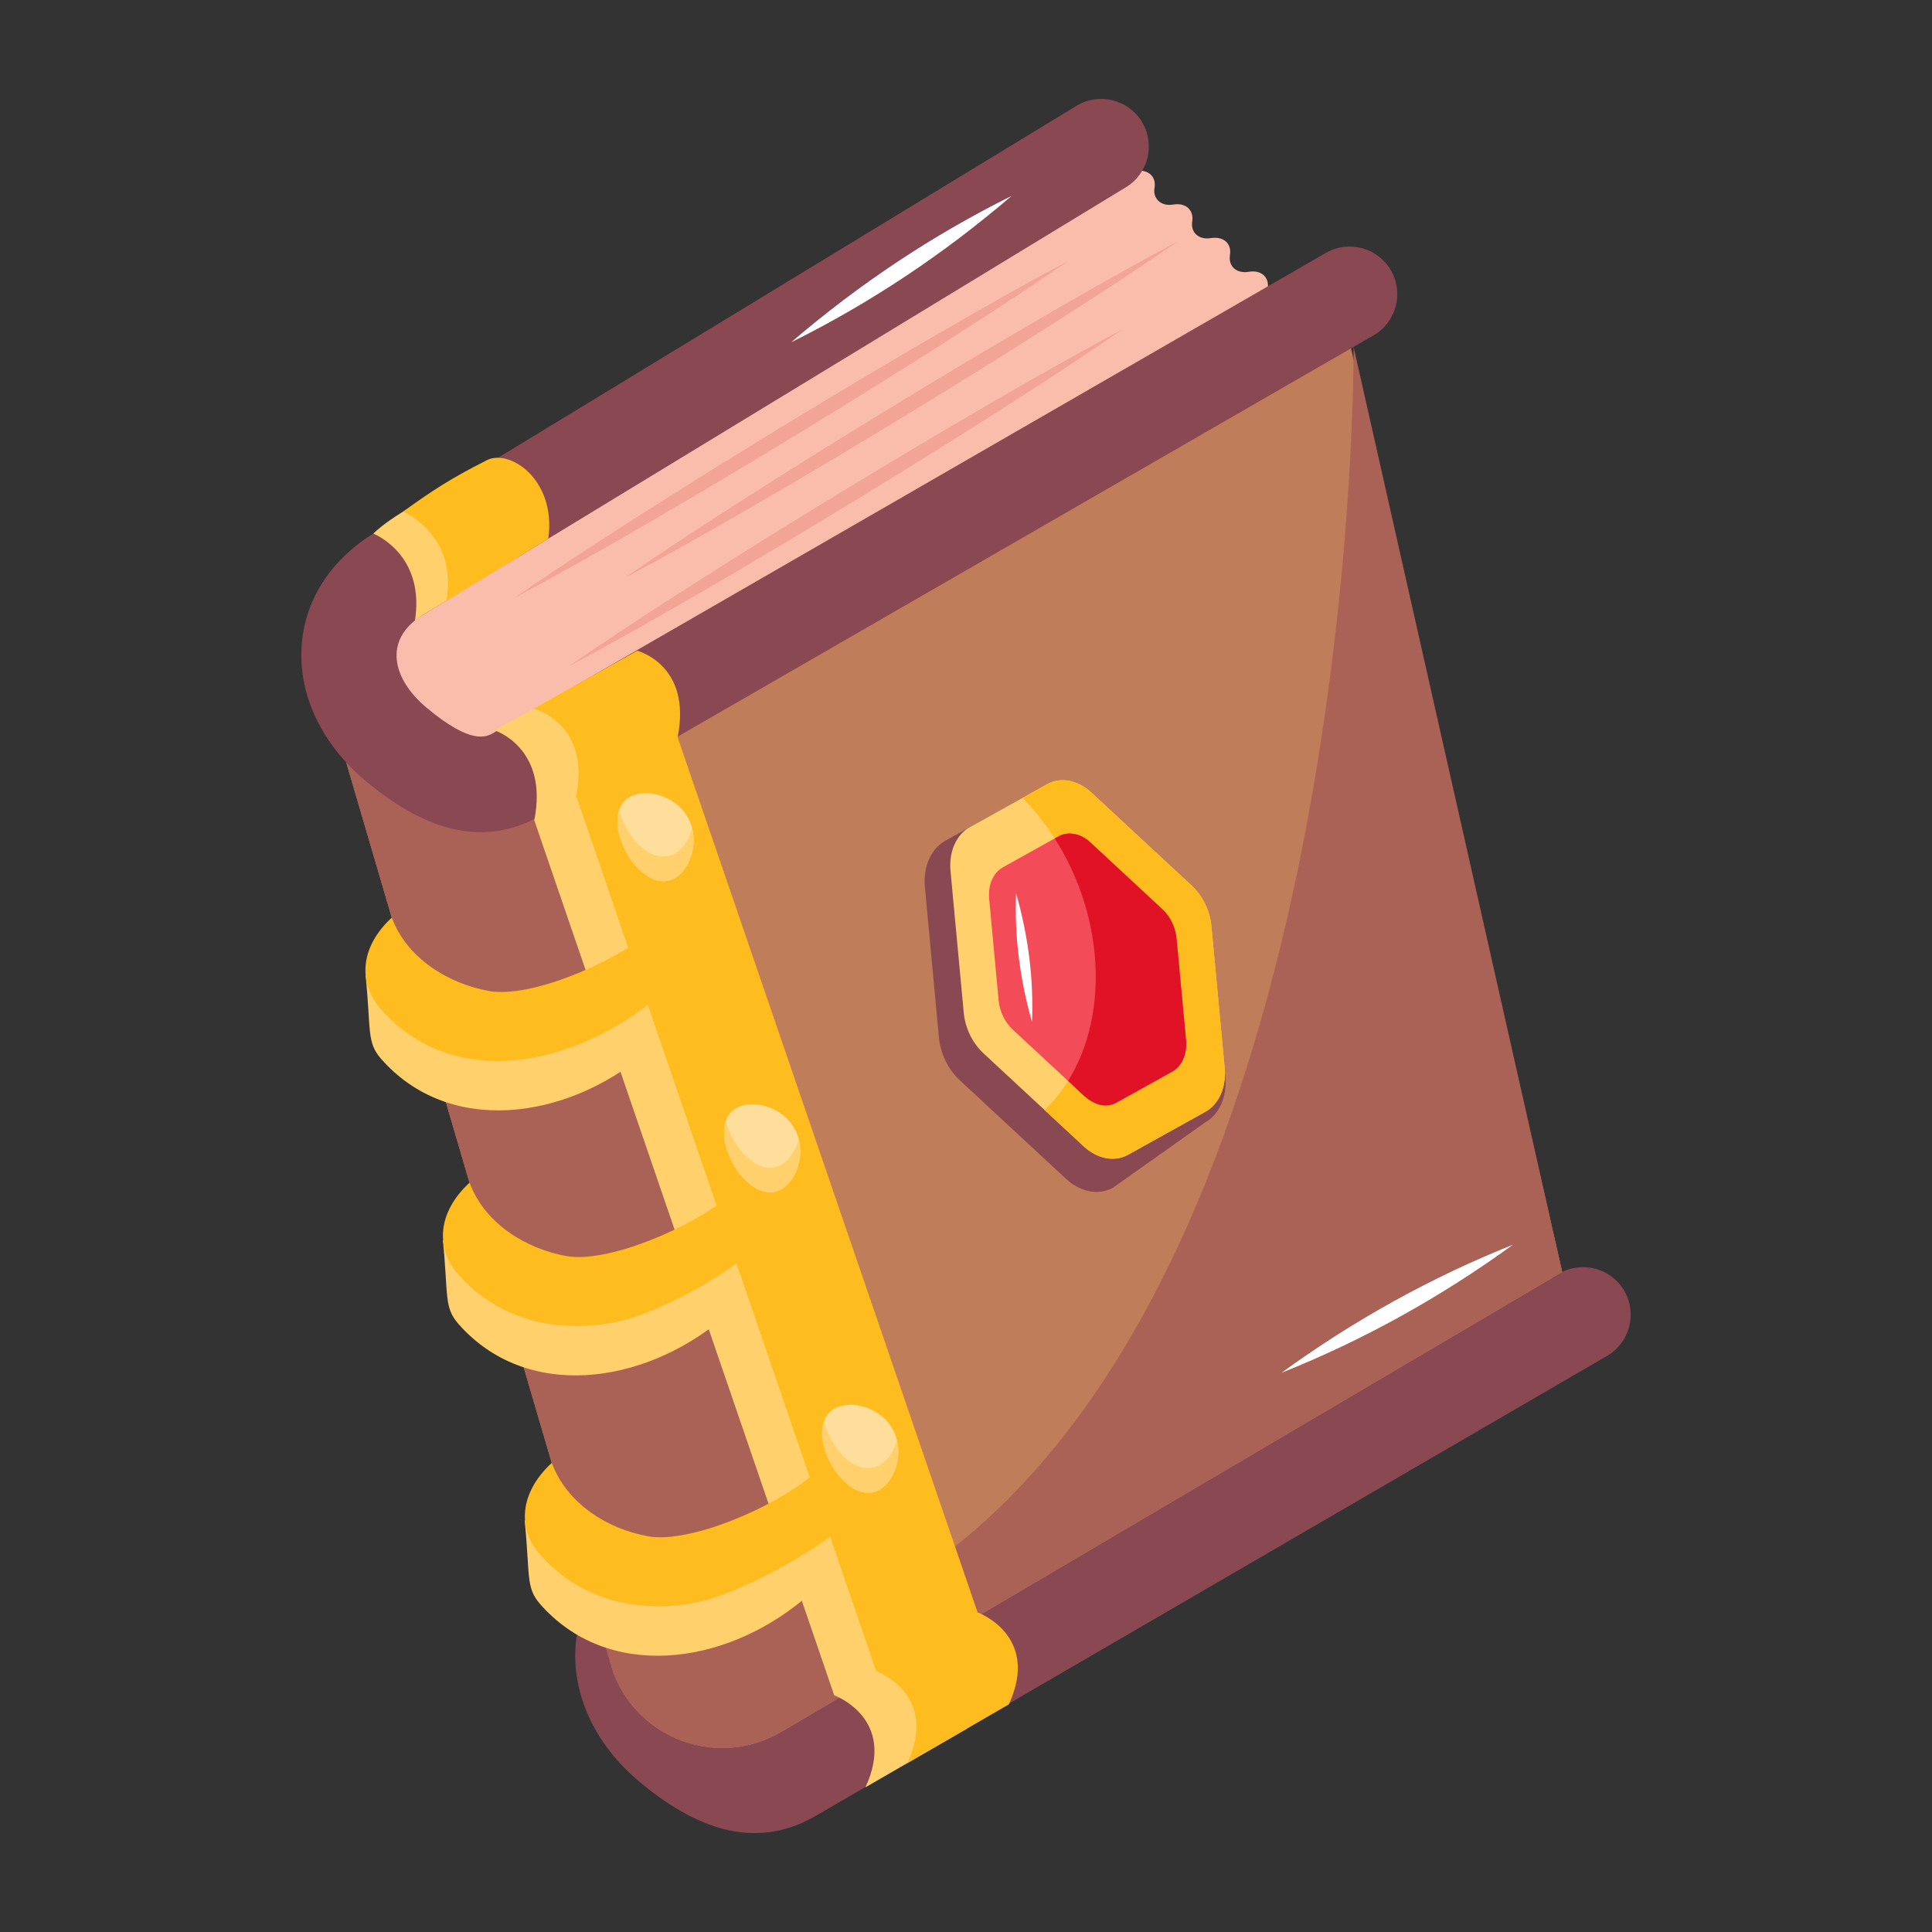 <svg xmlns="http://www.w3.org/2000/svg" xml:space="preserve" id="game-book" x="0" y="0" enable-background="new 0 0 70 70" version="1.1" viewBox="0 0 70 70">
  <rect x="0" y="0" width="70" height="70" fill="#333333" stroke="none"/>
  <g id="_x35_8">
    <path fill="#fabdab" d="M46.827,11.595L18.125,28.653
						c-3.396-0.849-5.541-2.96-6.357-6.413l28.005-16.45l0.983,0.672l0.399-0.265
						c0.442-0.076,0.746,0.2,0.676,0.607c-0.072,0.361,0.21,0.689,0.683,0.607
						c0.442-0.076,0.746,0.2,0.683,0.607c-0.066,0.394,0.225,0.687,0.683,0.607
						c0.495-0.071,0.747,0.241,0.683,0.607v0.014
						c-0.062,0.407,0.242,0.676,0.684,0.601h0.007
						c0.442-0.076,0.746,0.2,0.676,0.607l-0.317,0.304L46.827,11.595z"></path>
    <path fill="#f2a496" d="M38.703 9.456c-4.761 3.303-14.916 9.484-20.039 12.192C23.423 18.343 33.581 12.166 38.703 9.456L38.703 9.456zM42.676 8.745c-4.761 3.303-14.916 9.484-20.039 12.192C27.396 17.632 37.554 11.455 42.676 8.745L42.676 8.745zM40.655 11.943c-4.761 3.303-14.916 9.484-20.039 12.192C25.376 20.83 35.534 14.653 40.655 11.943L40.655 11.943z"></path>
    <path fill="#8a4852" d="M23.16,64.55c-3.085-2.586-3.16-6.728,0.192-8.891
						c0.8-0.516,1.868-0.287,2.386,0.514c0.517,0.801,0.286,1.869-0.514,2.386
						c-1.418,0.915-1.098,2.296,0.154,3.345c1.631,1.368,2.171,1.06,2.43,0.912
						l28.695-16.679c0.827-0.471,1.883-0.183,2.354,0.644
						c0.472,0.828,0.183,1.882-0.644,2.354L29.518,65.815
						C27.298,67.08,25.134,66.203,23.16,64.55z"></path>
    <path fill="#bf7d5a" d="M48.667,11.384l7.935,34.702L28.299,62.754
					c-2.265,1.328-5.18,0.283-6.086-2.182
					c-0.038-0.104-10.417-35.493-10.444-35.594l6.863,2.831L48.667,11.384z"></path>
    <path fill="#aa6256" d="M28.299 62.754l3.352-1.967L20.794 26.655l-2.163 1.155-5.981-2.467-.67.358 10.233 34.873C23.119 63.037 26.034 64.082 28.299 62.754zM31.982 57.798c.489.65.818 1.412.987 2.216l23.633-13.927-7.56-33.522C49.043 12.568 49.334 48.039 31.982 57.798z"></path>
    <path fill="#fff" d="M54.82,45.097c-2.95,1.179-5.753,2.726-8.387,4.641
					C49.384,48.562,52.185,47.009,54.82,45.097L54.82,45.097z"></path>
    <path fill="#8a4852" d="M13.236,28.285c-1.577-1.323-2.419-3.093-2.309-4.857
						c0.101-1.626,0.99-3.058,2.502-4.034l25.573-15.559
						c0.814-0.495,1.877-0.237,2.371,0.577c0.495,0.814,0.237,1.876-0.577,2.371
						L15.261,22.318c-1.376,0.889-1.044,2.286,0.193,3.322
						c1.631,1.368,2.171,1.059,2.431,0.912L48.046,9.159
						c0.828-0.471,1.882-0.183,2.354,0.644c0.472,0.828,0.183,1.882-0.644,2.354
						L19.594,29.55C17.37,30.818,15.204,29.933,13.236,28.285z"></path>
    <path fill="#fff" d="M36.652,7.098c-2.845,1.413-5.515,3.182-7.986,5.304
					C31.513,10.991,34.18,9.217,36.652,7.098L36.652,7.098z"></path>
    <path fill="#ffd06c" d="M33.9,59.299L23.033,27.594
					c0.527-2.639-1.467-3.137-1.467-3.137L17.916,26.461
					c0,0,1.969,0.62,1.442,3.259L30.226,61.425c0,0,2.289,0.827,1.131,3.333
					l3.675-2.126C36.19,60.126,33.9,59.299,33.9,59.299z"></path>
    <path fill="#febc1f" d="M35.42,58.42L24.552,26.714
					c0.527-2.639-1.467-3.137-1.467-3.137l-3.742,2.099c0,0,2.061,0.524,1.534,3.163
					L31.746,60.546c0,0,2.289,0.827,1.131,3.333l3.675-2.126
					C37.709,59.246,35.42,58.42,35.42,58.42z"></path>
    <path fill="#ffd06c" d="M15.034,22.494c0.382-0.31-0.234,0.13,3.696-2.287
						c0.229-2.114-1.462-2.83-1.793-2.949c-1.381,0.714-2.741,1.426-3.411,2.075
						C13.833,19.466,15.381,20.26,15.034,22.494z"></path>
    <path fill="#febc1f" d="M17.583,16.703c-1.231,0.622-1.963,1.098-2.972,1.83
					c0.463,0.234,1.929,1.128,1.564,3.228l3.691-2.245
					C20.172,17.342,18.404,16.203,17.583,16.703z"></path>
    <g>
      <path fill="#ffd06c" d="M29.118,57.946c-2.935,2.442-7.133,2.936-9.554,0.166
						c-0.521-0.602-0.354-1.017-0.555-3.03l0.653,0.332
						c0.207-0.284,0.472-0.531,0.783-0.719c0.543,1.47,1.559,2.491,3.047,2.759
						c1.481,0.263,3.514-0.459,4.872-1.586L29.118,57.946z"></path>
      <path fill="#febc1f" d="M29.335,53.521c-1.362,1.13-4.361,2.406-5.847,2.142
						c-1.486-0.265-2.952-1.189-3.496-2.66c-1.173,1.083-1.252,2.382-0.43,3.319
						c1.472,1.677,3.621,2.159,5.723,1.73c1.331-0.272,3.9-1.622,5.079-2.601
						L29.335,53.521z"></path>
    </g>
    <g>
      <path fill="#ffd06c" d="M26.155,47.792c-2.873,2.39-7.101,2.973-9.554,0.166
						c-0.521-0.602-0.354-1.017-0.555-3.03l0.653,0.332
						c0.207-0.284,0.472-0.531,0.783-0.719c1.271,3.438,4.927,3.549,7.523,1.395
						L26.155,47.792z"></path>
      <path fill="#febc1f" d="M26.373,43.368c-1.362,1.13-4.361,2.406-5.847,2.142
						c-1.486-0.265-2.969-1.189-3.513-2.66c-1.173,1.083-1.235,2.382-0.413,3.319
						c1.472,1.677,3.621,2.159,5.723,1.73c1.331-0.272,3.504-1.4,4.683-2.379
						L26.373,43.368z"></path>
    </g>
    <g>
      <path fill="#ffd06c" d="M23.355,38.19c-2.873,2.39-7.101,2.973-9.554,0.166
						c-0.521-0.602-0.354-1.017-0.555-3.03l0.653,0.332
						c0.207-0.284,0.472-0.531,0.783-0.719c1.271,3.438,4.927,3.549,7.523,1.395
						L23.355,38.19z"></path>
      <path fill="#febc1f" d="M23.573,33.765c-1.362,1.13-4.361,2.406-5.847,2.142
						c-1.486-0.265-2.986-1.189-3.531-2.66c-1.173,1.083-1.218,2.382-0.395,3.319
						c2.585,2.946,6.929,2.132,10.01-0.427L23.573,33.765z"></path>
    </g>
    <g>
      <path fill="#ffde9b" d="M24.429,31.828c-1.267,0.683-2.863-2.277-1.595-2.96
					c0.589-0.318,1.663-0.041,2.103,0.777
					C25.377,30.461,25.018,31.51,24.429,31.828z"></path>
      <path fill="#ffd06c" d="M22.681,29.967c-0.11-0.204-0.192-0.411-0.245-0.611
						c-0.365,1.075,0.939,3.039,1.993,2.471c0.506-0.272,0.838-1.083,0.645-1.824
						C24.741,31.321,23.474,31.438,22.681,29.967z"></path>
    </g>
    <g>
      <path fill="#ffde9b" d="M28.292,43.098c-1.268,0.683-2.863-2.277-1.595-2.96
					c0.589-0.318,1.663-0.041,2.103,0.777
					C29.24,41.732,28.881,42.78,28.292,43.098z"></path>
      <path fill="#ffd06c" d="M28.292,42.206c-0.823,0.443-1.744-0.63-1.993-1.58
						c-0.365,1.075,0.939,3.039,1.993,2.471c0.506-0.272,0.838-1.083,0.645-1.824
						C28.832,41.69,28.593,42.044,28.292,42.206z"></path>
    </g>
    <g>
      <path fill="#ffde9b" d="M31.846,53.987c-1.268,0.683-2.863-2.277-1.595-2.96
					c0.589-0.318,1.663-0.041,2.103,0.777
					C32.795,52.621,32.436,53.669,31.846,53.987z"></path>
      <path fill="#ffd06c" d="M30.099,52.127c-0.11-0.204-0.192-0.411-0.245-0.611
						c-0.365,1.075,0.939,3.039,1.993,2.471c0.506-0.272,0.838-1.083,0.645-1.824
						C32.159,53.48,30.891,53.598,30.099,52.127z"></path>
    </g>
    <g>
      <path fill="#8a4852" d="M42.769,32.709l-3.85-3.573c-0.524-0.486-1.185-0.611-1.705-0.322
				l-2.967,1.651c-0.519,0.289-0.805,0.941-0.736,1.68l0.507,5.433
				c0.055,0.594,0.333,1.168,0.754,1.559l3.85,3.573
				c0.524,0.486,1.185,0.611,1.705,0.322l3.334-2.361
				c0.519-0.289,0.805-0.941,0.736-1.68l-0.874-4.724
				C43.468,33.674,43.19,33.099,42.769,32.709z"></path>
      <path fill="#ffd06c" d="M43.181,32.09l-3.635-3.373
						c-0.494-0.459-1.119-0.577-1.61-0.304l-2.802,1.559
						c-0.49,0.273-0.76,0.889-0.695,1.587l0.479,5.13
						c0.052,0.561,0.315,1.103,0.712,1.472l3.635,3.373
						c0.494,0.459,1.119,0.577,1.61,0.304l2.802-1.559
						c0.49-0.273,0.76-0.889,0.695-1.587l-0.479-5.13
						C43.841,33.001,43.578,32.459,43.181,32.09z"></path>
      <path fill="#febc1f" d="M40.875,41.838l2.802-1.559c0.49-0.273,0.76-0.889,0.695-1.586
							l-0.479-5.13c-0.052-0.561-0.315-1.103-0.712-1.472l-3.635-3.373
							c-0.494-0.459-1.119-0.577-1.61-0.304l-0.892,0.496
							c1.46,1.468,2.42,3.536,2.619,5.67l-0,0
							c0.214,2.294-0.476,4.365-1.816,5.64l1.417,1.315
							C39.76,41.993,40.385,42.111,40.875,41.838z"></path>
      <path fill="#f34b58" d="M42.117,32.945l-2.611-2.423
						c-0.355-0.33-0.804-0.414-1.156-0.218l-2.012,1.12
						c-0.352,0.196-0.546,0.638-0.499,1.139l0.344,3.684
						c0.038,0.403,0.226,0.792,0.511,1.057l2.611,2.423
						c0.355,0.33,0.804,0.414,1.156,0.218l2.012-1.12
						c0.352-0.196,0.546-0.638,0.499-1.139l-0.344-3.684
						C42.591,33.6,42.402,33.21,42.117,32.945z"></path>
      <path fill="#fff" d="M36.814,32.36c-0.06,1.55,0.131,3.109,0.578,4.668
						C37.454,35.478,37.259,33.919,36.814,32.36L36.814,32.36z"></path>
      <path fill="#e11226" d="M40.461,39.946l2.012-1.12
							c0.352-0.196,0.546-0.638,0.499-1.139l-0.344-3.684
							c-0.038-0.403-0.226-0.792-0.511-1.057l-2.611-2.423
							c-0.355-0.33-0.804-0.414-1.156-0.218l-0.135,0.075
							c0.795,1.246,1.309,2.706,1.448,4.2l-0,0
							c0.162,1.741-0.197,3.353-0.965,4.586
							C39.005,39.377,39.674,40.384,40.461,39.946z"></path>
    </g>
  </g>
</svg>
